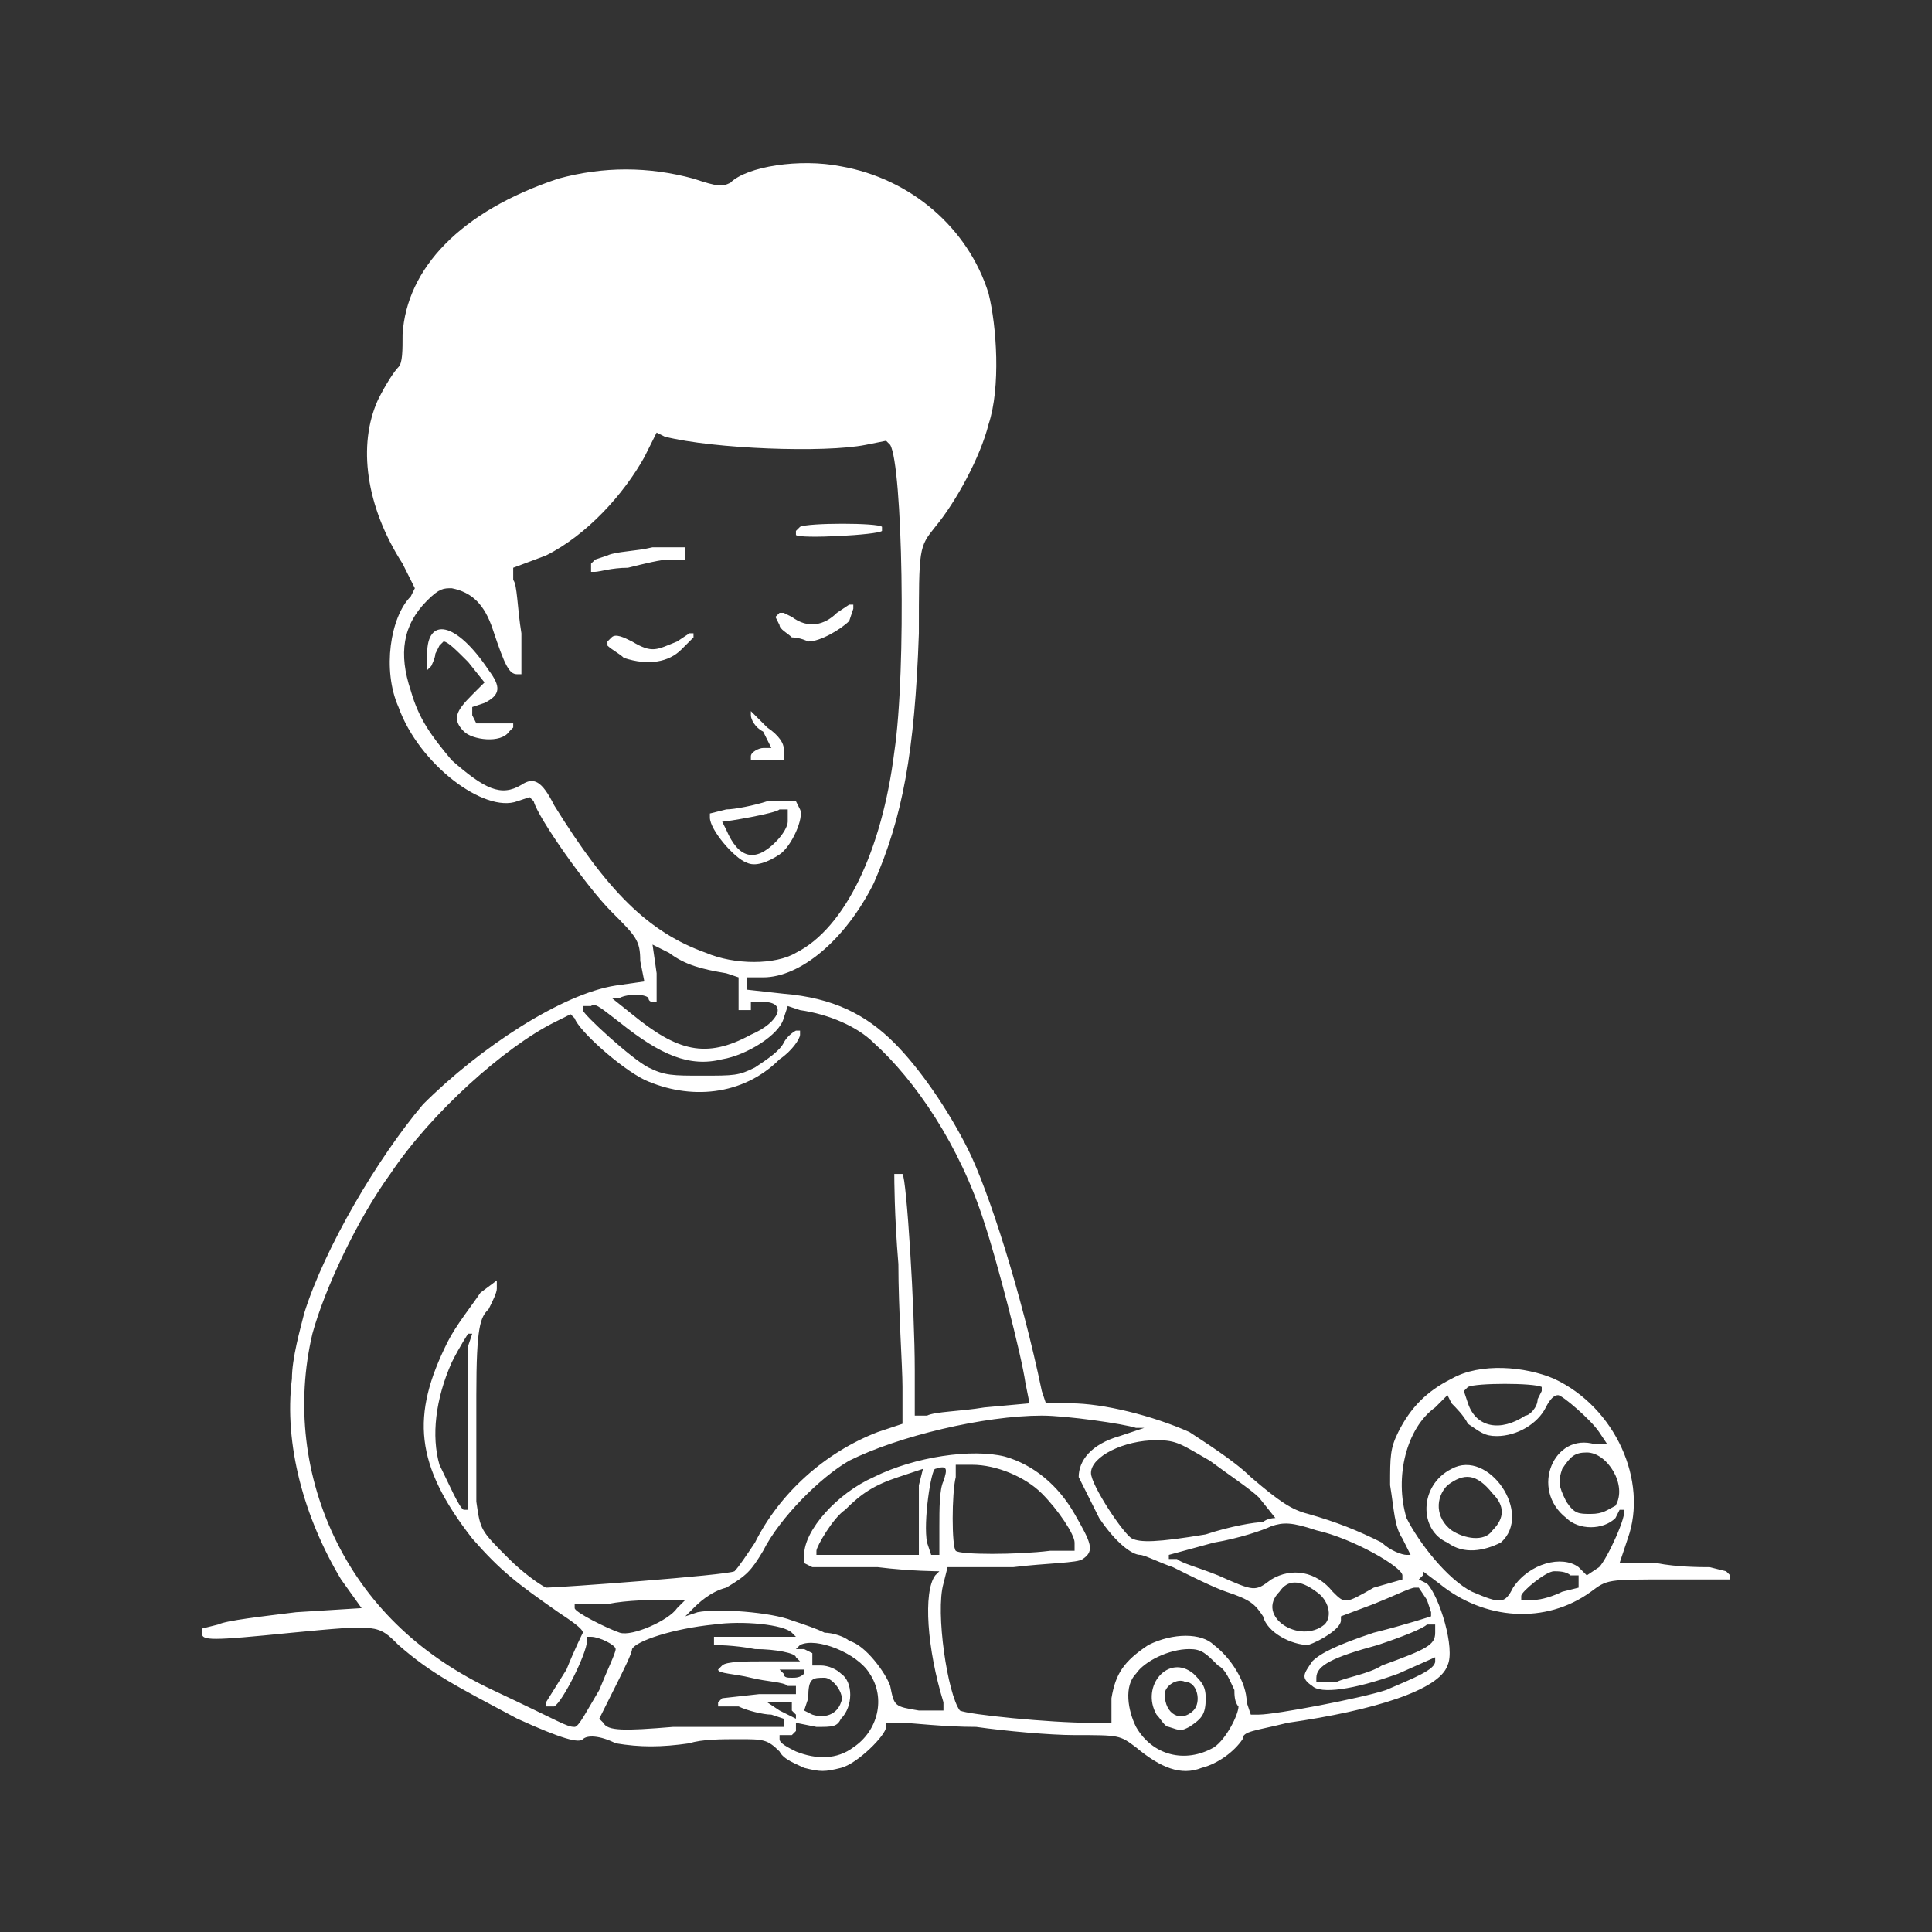 <svg width="900" height="900" viewBox="0 0 900 900" fill="none" xmlns="http://www.w3.org/2000/svg">
<rect x="0" y="0" width="900" height="900" fill="#333333" stroke="none"/>
<path d="M374.601 823.538C370.783 821.63 365.056 819.722 363.147 815.906C357.421 810.181 355.512 810.181 344.059 810.181C336.424 810.181 326.879 810.181 321.153 812.089C307.791 813.997 298.247 813.997 286.794 812.089C279.158 808.273 273.432 808.273 271.523 810.181C269.614 812.089 261.979 810.181 240.981 800.641C212.349 785.377 200.895 779.653 185.625 766.297C176.08 756.757 176.08 756.757 135.995 760.573C97.818 764.389 94 764.389 94 760.573V758.665L101.635 756.757C105.453 754.848 122.633 752.94 137.903 751.032L168.445 749.124L158.901 735.768C141.721 707.148 132.177 672.803 135.995 642.275C135.995 632.734 139.812 619.378 141.721 611.746C151.265 581.218 176.08 539.241 197.078 514.436C223.802 487.724 261.979 462.92 286.794 459.103L300.155 457.195L298.247 447.655C298.247 438.115 296.338 436.207 284.885 424.759C273.432 413.311 250.525 380.874 248.617 373.242L246.708 371.334L240.981 373.242C225.71 378.966 195.169 356.07 185.625 329.357C177.989 312.185 181.807 287.381 191.351 277.84L193.26 274.024L187.534 262.576C170.354 235.864 166.536 207.243 176.08 186.255C179.898 178.623 183.716 172.899 185.625 170.991C187.534 169.083 187.534 163.359 187.534 155.726C189.442 125.198 214.257 98.485 260.07 83.221C281.067 77.497 302.064 77.497 323.062 83.221C334.515 87.037 336.424 87.037 340.241 85.129C347.877 77.497 372.692 73.681 391.78 77.497C424.231 83.221 450.954 106.118 460.499 136.646C464.316 151.91 466.225 180.531 460.499 197.703C456.681 212.967 445.228 233.956 435.684 245.404C428.048 254.944 428.048 254.944 428.048 295.013C426.139 350.346 420.413 380.874 407.051 411.403C393.689 438.115 372.692 455.287 355.512 455.287H347.877V457.195V461.012L365.056 462.92C387.962 464.828 403.233 472.46 416.595 485.816C428.048 497.264 441.41 516.344 450.954 535.425C460.499 554.505 475.769 602.206 485.314 647.999L487.223 653.723H498.676C513.946 653.723 536.853 659.447 554.032 667.079C559.759 670.895 575.029 680.435 582.665 688.067C596.027 699.516 601.753 703.332 609.389 705.24C622.751 709.056 632.295 712.872 643.748 718.596C647.566 722.412 653.292 724.32 655.201 724.32H657.11L653.292 716.688C649.475 710.964 649.475 703.332 647.566 691.883C647.566 678.527 647.566 674.711 651.383 667.079C657.11 655.631 664.745 647.999 676.198 642.275C689.56 634.642 710.558 636.55 723.92 642.275C752.552 655.631 767.823 689.975 758.279 716.688L754.461 728.136H771.641C781.185 730.044 792.638 730.044 796.456 730.044L804.091 731.952L806 733.86V735.768H777.367C748.735 735.768 748.735 735.768 741.099 741.492C720.102 756.757 691.469 754.848 670.472 737.676L662.836 731.952V733.86L660.928 735.768L664.745 737.676C670.472 743.4 678.107 768.205 674.29 775.837C670.472 787.285 639.93 796.825 599.845 802.549C584.574 806.365 578.847 806.365 578.847 810.181C575.029 815.906 567.394 821.63 559.759 823.538C550.214 827.354 540.67 823.538 529.217 813.997C521.582 808.273 521.582 808.273 500.584 808.273C489.131 808.273 468.134 806.365 454.772 804.457C439.501 804.457 424.231 802.549 420.413 802.549H412.777V804.457C412.777 808.273 399.416 821.63 391.78 823.538C384.145 825.446 382.236 825.446 374.601 823.538ZM397.507 813.997C408.96 806.365 412.777 791.101 405.142 779.653C399.416 770.113 380.327 762.481 372.692 766.297L370.783 768.205H374.601L378.418 770.113V773.929V775.837H382.236C386.054 775.837 389.871 777.745 391.78 779.653C397.507 783.469 397.507 794.917 391.78 800.641C389.871 804.457 387.962 804.457 380.327 804.457L370.783 802.549V806.365L368.874 808.273H366.965H363.147V810.181C363.147 812.089 366.965 813.997 370.783 815.906C380.327 819.722 389.871 819.722 397.507 813.997ZM565.485 813.997C571.212 810.181 576.938 798.733 576.938 794.917C575.029 793.009 575.029 789.193 575.029 787.285C573.121 783.469 571.212 777.745 567.394 775.837C561.668 770.113 559.759 768.205 554.032 768.205C544.488 768.205 533.035 773.929 529.217 779.653C523.491 785.377 525.399 796.825 529.217 804.457C536.853 817.814 552.123 821.63 565.485 813.997ZM351.694 804.457H365.056V802.549V800.641L359.33 798.733C355.512 798.733 347.877 796.825 344.059 794.917H334.515V793.009L336.424 791.101L353.603 789.193H370.783V787.285V785.377H366.965C365.056 783.469 357.421 783.469 349.786 781.561C342.15 779.653 334.515 779.653 334.515 777.745L336.424 775.837C338.332 773.929 347.877 773.929 355.512 773.929H372.692L370.783 772.021C370.783 770.113 361.239 768.205 351.694 768.205C342.15 766.297 332.606 766.297 332.606 766.297V764.389V762.481C334.515 762.481 344.059 762.481 353.603 762.481H370.783L368.874 760.573C365.056 756.757 345.968 754.848 332.606 756.757C313.517 758.665 296.338 764.389 294.429 768.205C294.429 770.113 290.611 777.745 286.794 785.377L279.158 800.641L281.067 802.549C282.976 806.365 290.611 806.365 313.517 804.457C326.879 804.457 344.059 804.457 351.694 804.457ZM279.158 787.285C282.976 777.745 286.794 770.113 286.794 768.205C286.794 766.297 279.158 762.481 275.34 762.481H273.432V764.389C273.432 770.113 261.979 793.009 258.161 794.917C258.161 794.917 256.252 794.917 254.343 794.917V793.009L263.887 777.745C267.705 768.205 271.523 760.573 271.523 760.573C271.523 758.665 265.796 754.848 260.07 751.032C240.981 737.676 233.346 731.952 219.984 716.688C193.26 682.343 191.351 659.447 208.531 625.102C212.349 617.47 219.984 607.93 223.802 602.206L231.437 596.482V600.298C231.437 602.206 229.528 606.022 227.619 609.838C223.802 613.654 221.893 617.47 221.893 649.907C221.893 668.987 221.893 691.883 221.893 699.516C223.802 712.872 223.802 712.872 237.164 726.228C242.89 731.952 250.525 737.676 254.343 739.584C260.07 739.584 338.332 733.86 342.15 731.952C344.059 730.044 347.877 724.32 351.694 718.596C363.147 695.699 384.145 676.619 408.96 667.079L420.413 663.263V646.091C420.413 636.55 418.504 609.838 418.504 588.85C416.595 565.953 416.595 548.781 416.595 546.873H418.504H420.413C422.322 548.781 426.139 609.838 426.139 638.459V659.447H431.866C435.684 657.539 447.137 657.539 458.59 655.631L479.587 653.723L477.678 644.183C475.769 630.826 464.316 586.942 458.59 569.769C447.137 533.517 426.139 502.988 407.051 485.816C399.416 478.184 386.054 472.46 372.692 470.552L366.965 468.644L365.056 474.368C363.147 482 347.877 491.54 336.424 493.448C321.153 497.264 307.791 491.54 288.702 476.276C281.067 470.552 277.249 466.736 275.34 468.644H271.523V470.552C271.523 472.46 294.429 493.448 302.064 497.264C309.7 501.08 313.517 501.08 326.879 501.08C342.15 501.08 344.059 501.08 351.694 497.264C357.421 493.448 363.147 489.632 365.056 485.816C366.965 482 370.783 480.092 370.783 480.092H372.692V482C372.692 483.908 368.874 489.632 363.147 493.448C345.968 510.62 321.153 512.528 300.155 502.988C288.702 497.264 269.614 480.092 267.705 474.368L265.796 472.46L258.161 476.276C235.255 487.724 200.895 518.252 181.807 546.873C166.536 567.861 151.265 600.298 145.539 621.286C137.903 653.723 141.721 688.067 156.992 718.596C172.263 749.124 197.078 772.021 229.528 787.285C261.979 802.549 263.887 804.457 267.705 804.457C269.614 804.457 273.432 796.825 279.158 787.285ZM517.764 791.101C519.673 779.653 523.491 773.929 534.944 766.297C546.397 760.573 559.759 760.573 565.485 766.297C573.121 772.021 580.756 783.469 580.756 793.009L582.665 798.733H586.483C594.118 798.733 634.204 791.101 645.657 787.285C659.019 781.561 668.563 777.745 668.563 773.929V772.021L651.383 779.653C630.386 787.285 615.115 789.193 611.298 785.377C605.571 781.561 607.48 779.653 611.298 773.929C615.115 770.113 622.751 766.297 639.93 760.573C655.201 756.757 666.654 752.94 666.654 752.94V751.032L664.745 745.308L660.928 739.584H659.019C657.11 739.584 649.475 743.4 639.93 747.216L624.66 752.94V754.848C624.66 758.665 615.115 764.389 609.389 766.297C601.753 766.297 590.3 760.573 588.391 752.94C584.574 747.216 582.665 745.308 571.212 741.492C565.485 739.584 554.032 733.86 546.397 730.044C540.67 728.136 533.035 724.32 531.126 724.32C527.308 724.32 519.673 718.596 512.038 707.148C508.22 699.516 504.402 691.883 502.493 688.067C502.493 680.435 508.22 672.803 521.582 668.987L533.035 665.171H529.217C523.491 663.263 496.767 659.447 485.314 659.447C458.59 659.447 418.504 668.987 395.598 680.435C382.236 688.067 363.147 707.148 355.512 722.412C349.786 731.952 347.877 733.86 338.332 739.584C330.697 741.492 324.971 747.216 323.062 749.124L319.244 752.94L324.971 751.032C334.515 749.124 359.33 751.032 368.874 754.848C374.601 756.757 380.327 758.665 384.145 760.573C387.962 760.573 393.689 762.481 395.598 764.389C403.233 766.297 412.777 779.653 414.686 785.377C416.595 794.917 416.595 794.917 428.048 796.825H439.501V793.009C431.866 768.205 429.957 741.492 435.684 733.86L437.592 731.952C437.592 731.952 424.231 731.952 408.96 730.044C395.598 730.044 380.327 730.044 378.418 730.044L374.601 728.136V724.32C374.601 712.872 389.871 695.699 407.051 688.067C426.139 678.527 452.863 674.711 468.134 678.527C481.496 682.343 492.949 691.883 500.584 705.24C508.22 718.596 510.129 722.412 504.402 726.228C502.493 728.136 487.223 728.136 471.952 730.044H441.41L439.501 737.676C435.684 751.032 441.41 789.193 447.137 796.825C450.954 798.733 489.131 802.549 508.22 802.549H517.764V791.101ZM368.874 796.825V793.009H363.147H357.421L363.147 796.825L370.783 800.641V798.733L368.874 796.825ZM391.78 793.009C393.689 789.193 387.962 781.561 384.145 781.561C378.418 781.561 376.509 781.561 376.509 791.101L374.601 796.825L378.418 798.733C384.145 800.641 389.871 798.733 391.78 793.009ZM643.748 775.837C664.745 768.205 668.563 766.297 668.563 760.573V756.757H664.745C662.836 758.665 653.292 762.481 641.839 766.297C620.842 772.021 613.206 775.837 613.206 781.561V783.469H622.751C626.568 781.561 638.021 779.653 643.748 775.837ZM374.601 779.653V777.745H368.874H363.147L365.056 779.653C365.056 781.561 366.965 781.561 368.874 781.561C370.783 781.561 372.692 781.561 374.601 779.653ZM315.426 749.124L319.244 745.308H309.7C303.973 745.308 292.52 745.308 282.976 747.216H267.705V749.124C267.705 751.032 282.976 758.665 288.702 760.573C294.429 762.481 311.609 754.848 315.426 749.124ZM617.024 756.757C620.842 752.94 618.933 745.308 613.206 741.492C605.571 735.768 599.845 735.768 596.027 741.492C584.574 752.94 605.571 766.297 617.024 756.757ZM639.93 739.584L653.292 735.768V733.86C653.292 730.044 630.386 716.688 613.206 712.872C601.753 709.056 597.936 709.056 592.209 710.964C588.391 712.872 576.938 716.688 565.485 718.596L544.488 724.32V726.228H548.306C550.214 728.136 557.85 730.044 567.394 733.86C584.574 741.492 584.574 741.492 592.209 735.768C601.753 730.044 613.206 731.952 620.842 741.492C626.568 747.216 626.568 747.216 639.93 739.584ZM704.831 739.584C712.466 728.136 727.737 724.32 735.373 730.044L739.19 733.86L744.917 730.044C748.735 726.228 758.279 705.24 756.37 703.332H754.461L752.552 707.148C746.826 712.872 735.373 712.872 729.646 707.148C712.466 693.791 723.92 667.079 743.008 672.803H748.735L744.917 667.079C741.099 661.355 727.737 649.907 725.828 649.907C723.92 649.907 722.011 651.815 720.102 655.631C716.284 663.263 706.74 668.987 697.196 668.987C691.469 668.987 689.56 667.079 683.834 663.263C681.925 659.447 678.107 655.631 676.198 653.723L674.29 649.907L668.563 655.631C655.201 665.171 649.475 688.067 655.201 707.148C660.928 718.596 674.29 735.768 685.743 741.492C699.105 747.216 701.013 747.216 704.831 739.584ZM727.737 741.492L735.373 739.584V737.676V733.86H731.555C729.646 731.952 725.828 731.952 723.92 731.952C720.102 731.952 708.649 741.492 708.649 743.4V745.308H714.375C718.193 745.308 723.92 743.4 727.737 741.492ZM428.048 710.964C428.048 705.24 428.048 695.699 428.048 691.883L429.957 684.251L418.504 688.067C407.051 691.883 401.324 695.699 393.689 703.332C387.962 707.148 380.327 720.504 380.327 722.412V724.32H403.233H428.048V710.964ZM437.592 710.964C437.592 703.332 437.592 693.791 439.501 689.975C441.41 684.251 441.41 682.343 435.684 684.251C433.775 684.251 429.957 709.056 431.866 718.596L433.775 724.32H435.684H437.592V710.964ZM489.131 722.412H500.584V718.596C500.584 714.78 492.949 703.332 485.314 695.699C477.678 688.067 464.316 682.343 452.863 682.343H445.228V688.067C443.319 695.699 443.319 720.504 445.228 722.412C447.137 724.32 473.861 724.32 489.131 722.412ZM561.668 714.78C573.121 710.964 584.574 709.056 588.391 709.056C590.3 707.148 594.118 707.148 594.118 707.148L586.483 697.608C582.665 693.791 571.212 686.159 563.576 680.435C550.214 672.803 548.306 670.895 538.761 670.895C523.491 670.895 508.22 678.527 508.22 686.159C508.22 691.883 523.491 714.78 527.308 716.688C531.126 718.596 538.761 718.596 561.668 714.78ZM752.552 701.424C758.279 691.883 748.735 676.619 739.19 676.619C733.464 676.619 731.555 678.527 727.737 684.251C725.828 689.975 725.828 691.883 729.646 699.516C733.464 705.24 735.373 705.24 741.099 705.24C746.826 705.24 748.735 703.332 752.552 701.424ZM218.075 667.079C218.075 647.999 218.075 628.918 218.075 627.01L219.984 621.286H218.075C218.075 621.286 214.257 627.01 210.44 634.642C202.804 651.815 200.895 668.987 204.713 682.343C208.531 689.975 214.257 703.332 216.166 703.332H218.075V667.079ZM710.558 659.447C712.466 659.447 716.284 655.631 716.284 651.815L718.193 647.999V646.091C714.375 644.183 687.651 644.183 683.834 646.091L681.925 647.999L683.834 653.723C687.651 665.171 699.105 667.079 710.558 659.447ZM349.786 482C363.147 476.276 366.965 466.736 355.512 466.736H349.786V468.644V470.552H347.877H344.059V462.92V455.287L338.332 453.379C326.879 451.471 319.244 449.563 311.609 443.839L303.973 440.023L305.882 453.379V466.736H303.973C303.973 466.736 302.064 466.736 302.064 464.828C300.155 462.92 292.52 462.92 288.702 464.828H284.885L294.429 472.46C315.426 489.632 328.788 493.448 349.786 482ZM370.783 443.839C393.689 432.391 410.869 396.138 416.595 350.346C422.322 312.185 420.413 216.783 414.686 207.243L412.777 205.335L403.233 207.243C384.145 211.059 332.606 209.151 309.7 203.427L305.882 201.519L300.155 212.967C290.611 230.14 273.432 249.22 254.343 258.76L239.072 264.484V270.208C240.981 272.116 240.981 283.565 242.89 295.013V314.093H240.981C237.164 314.093 235.255 310.277 229.528 293.105C225.71 281.656 219.984 275.932 210.44 274.024C206.622 274.024 204.713 274.024 198.987 279.748C187.534 291.197 185.625 304.553 191.351 321.725C195.169 335.081 200.895 342.714 210.44 354.162C225.71 367.518 233.346 371.334 242.89 365.61C248.617 361.794 252.434 363.702 258.161 375.15C282.976 415.219 302.064 434.299 328.788 443.839C342.15 449.563 361.239 449.563 370.783 443.839ZM544.488 804.457C542.579 804.457 540.67 800.641 538.761 798.733C531.126 785.377 544.488 770.113 555.941 779.653C559.759 783.469 561.668 785.377 561.668 791.101C561.668 798.733 559.759 800.641 554.032 804.457C550.214 806.365 550.214 806.365 544.488 804.457ZM555.941 796.825C559.759 793.009 557.85 783.469 552.123 783.469C548.306 781.561 542.579 785.377 542.579 789.193C542.579 798.733 550.214 802.549 555.941 796.825ZM674.29 718.596C660.928 712.872 660.928 691.883 676.198 684.251C693.378 674.711 714.375 705.24 699.105 718.596C691.469 722.412 681.925 724.32 674.29 718.596ZM695.287 712.872C701.013 707.148 701.013 701.424 695.287 695.699C687.651 686.159 681.925 686.159 674.29 691.883C668.563 697.608 668.563 707.148 676.198 712.872C681.925 716.688 691.469 718.596 695.287 712.872ZM347.877 401.863C342.15 399.954 330.697 386.598 330.697 380.874V378.966L338.332 377.058C342.15 377.058 351.694 375.15 357.421 373.242H370.783L372.692 377.058C374.601 380.874 368.874 394.23 363.147 398.046C357.421 401.863 351.694 403.771 347.877 401.863ZM361.239 392.322C365.056 388.506 366.965 384.69 366.965 382.782V377.058H363.147C361.239 378.966 338.332 382.782 336.424 382.782L338.332 386.598C344.059 399.954 351.694 401.863 361.239 392.322ZM349.786 352.254C349.786 350.346 353.603 348.438 355.512 348.438H359.33L355.512 340.805C351.694 338.897 349.786 335.081 349.786 333.173V331.265L357.421 338.897C363.147 342.714 365.056 346.53 365.056 348.438V354.162H357.421H349.786V352.254ZM216.166 340.805C210.44 335.081 212.349 331.265 219.984 323.633L225.71 317.909L218.075 308.369C212.349 302.645 208.531 298.829 206.622 298.829L204.713 300.737L202.804 304.553C202.804 306.461 200.895 310.277 200.895 310.277L198.987 312.185V304.553C198.987 287.381 212.349 289.289 227.619 312.185C233.346 319.817 233.346 323.633 225.71 327.449L219.984 329.357V333.173L221.893 336.989H229.528C233.346 336.989 237.164 336.989 239.072 336.989V338.897L237.164 340.805C233.346 346.53 219.984 344.622 216.166 340.805ZM290.611 306.461C288.702 304.553 284.885 302.645 282.976 300.737V298.829L284.885 296.921C286.794 295.013 290.611 296.921 294.429 298.829C303.973 304.553 305.882 302.645 315.426 298.829L321.153 295.013H323.062V296.921L317.335 302.645C311.609 308.369 302.064 310.277 290.611 306.461ZM368.874 296.921C366.965 295.013 363.147 293.105 363.147 291.197L361.239 287.381L363.147 285.473H365.056L368.874 287.381C376.509 293.105 384.145 291.197 389.871 285.473L395.598 281.656H397.507V283.565L395.598 289.289C391.78 293.105 382.236 298.829 376.509 298.829C376.509 298.829 372.692 296.921 368.874 296.921ZM275.34 262.576L277.249 260.668L282.976 258.76C286.794 256.852 296.338 256.852 303.973 254.944H319.244V256.852V260.668H311.609C307.791 260.668 300.155 262.576 292.52 264.484C284.885 264.484 279.158 266.392 277.249 266.392H275.34V262.576ZM370.783 249.22V247.312L372.692 245.404C376.509 243.496 408.96 243.496 410.869 245.404V247.312C408.96 249.22 372.692 251.128 370.783 249.22Z" fill="white"/>
</svg>
